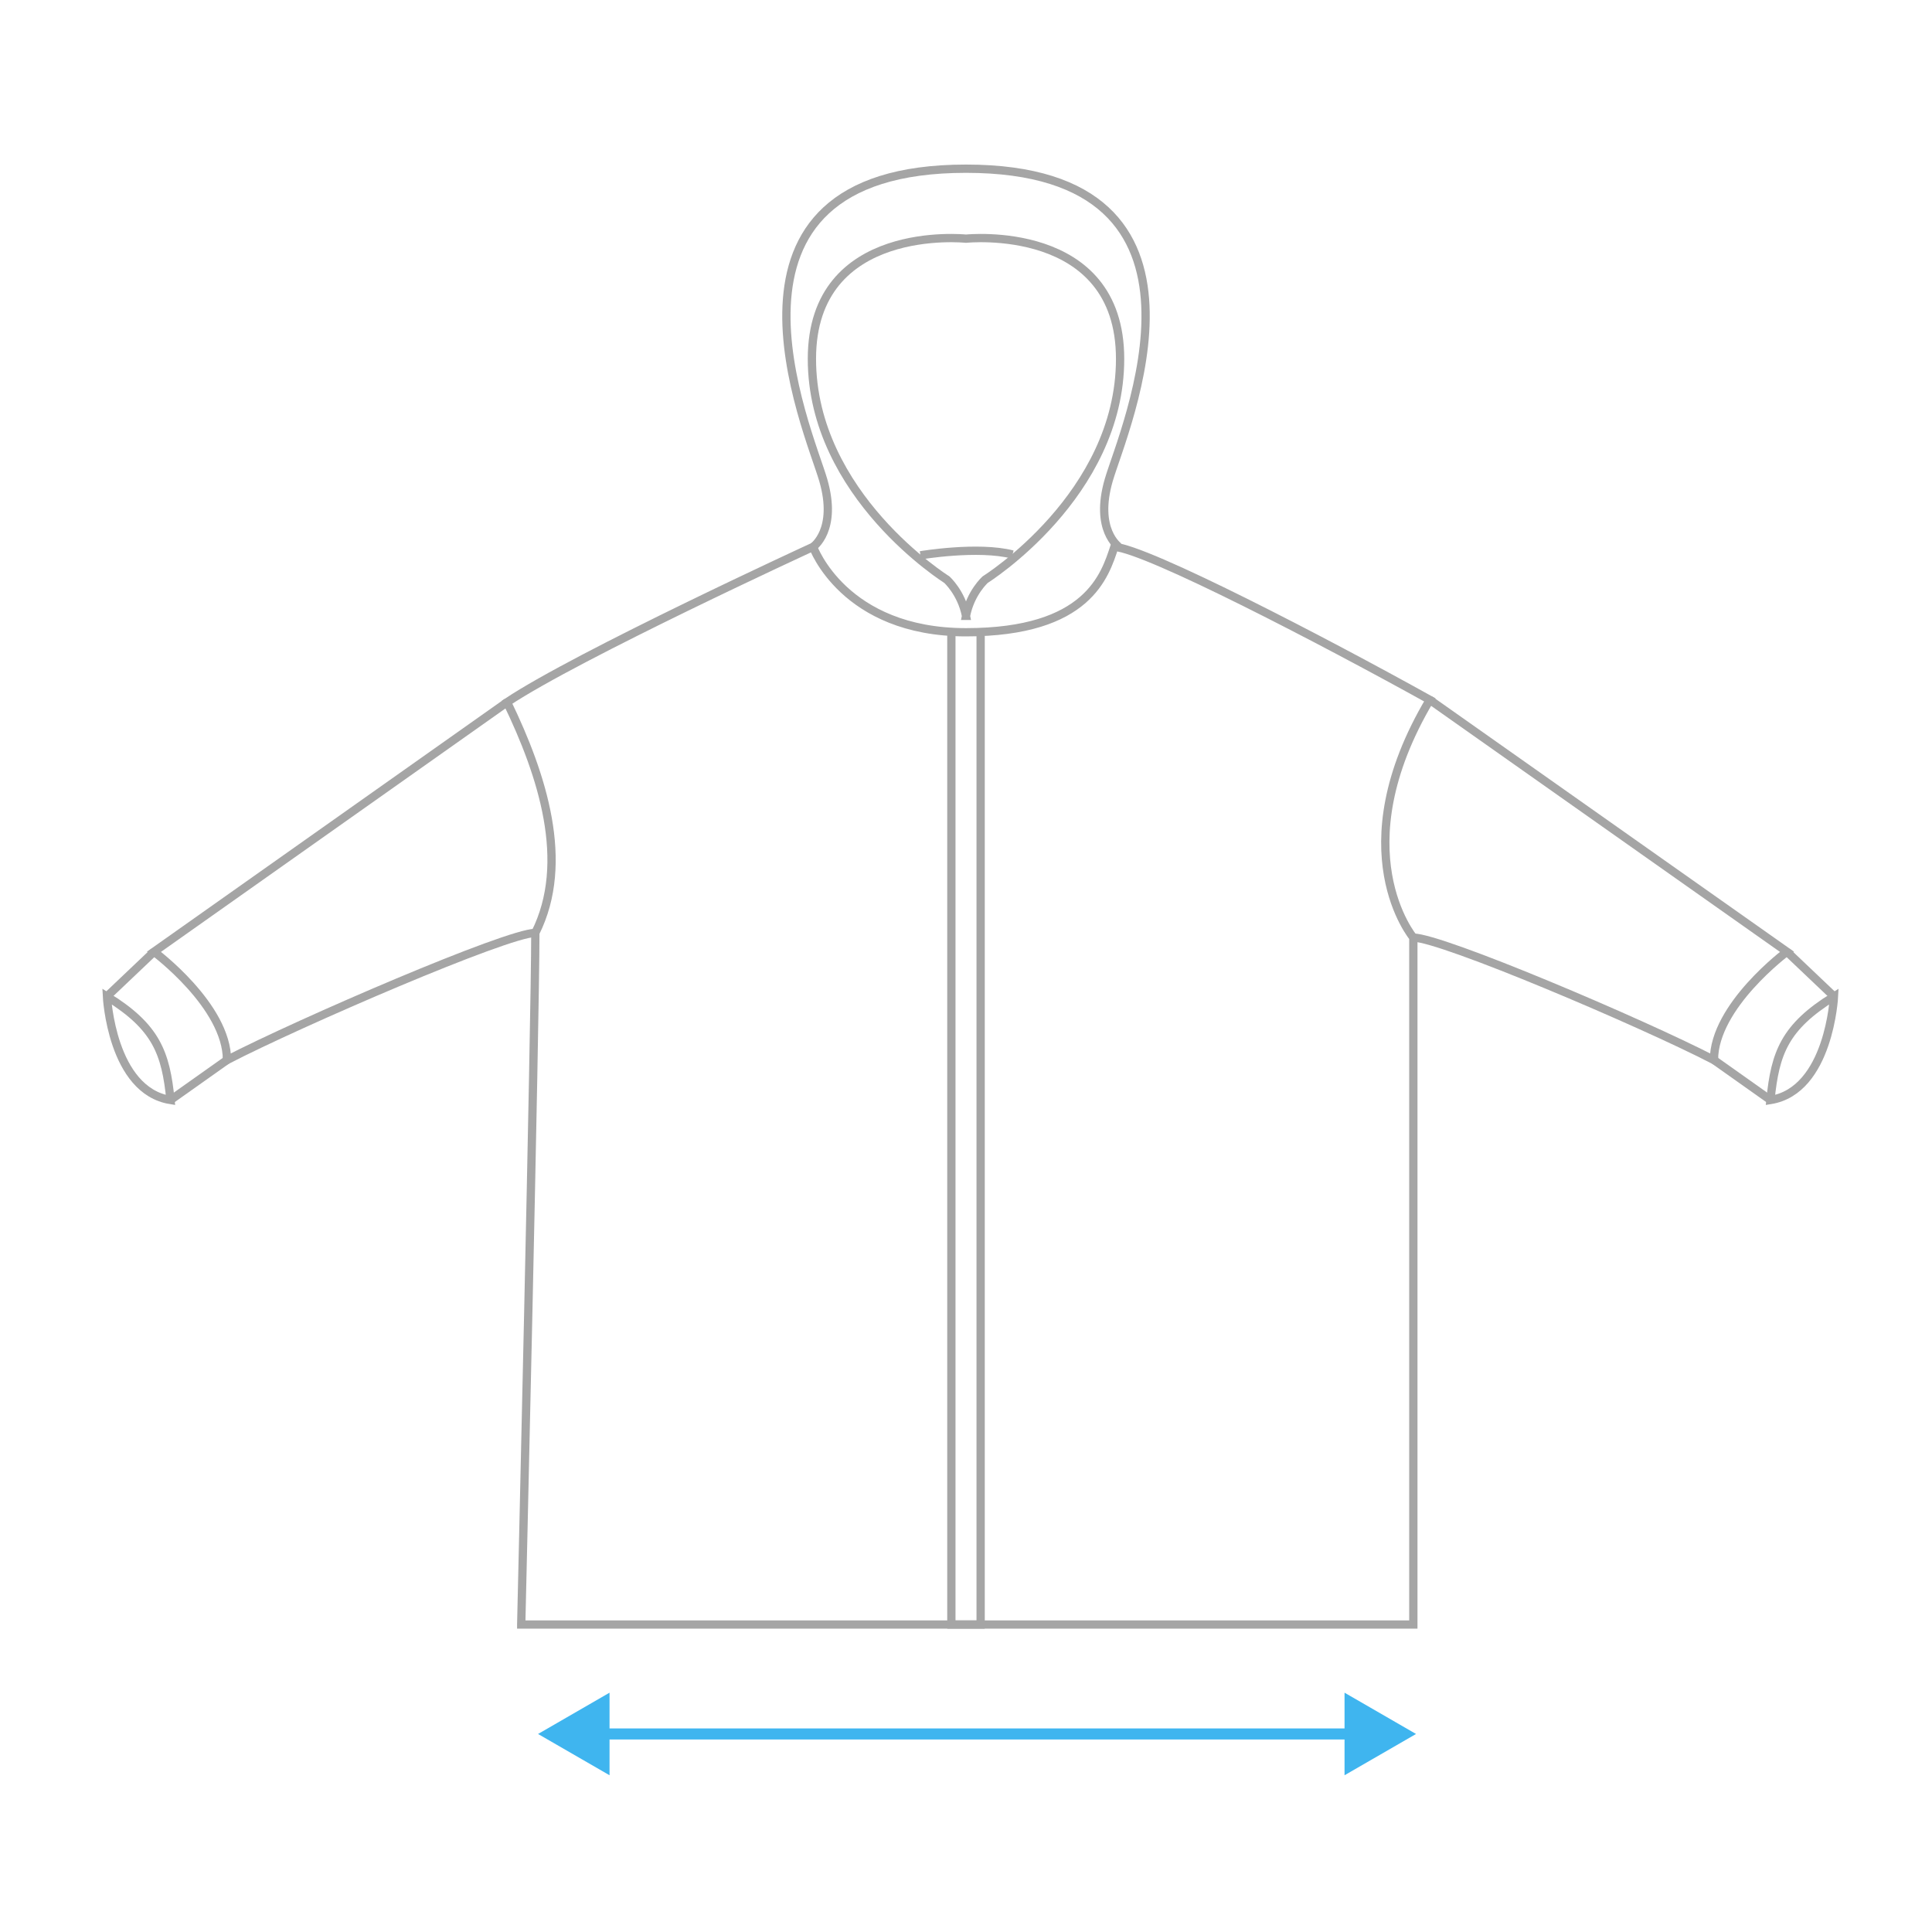<?xml version="1.0" encoding="UTF-8"?>
<svg id="Layer_1" data-name="Layer 1" xmlns="http://www.w3.org/2000/svg" viewBox="0 0 175 175">
  <rect width="175" height="175" style="fill: #fff;"/>
  <polyline points="88.825 57.271 88.825 147.149 86.175 147.149 86.175 57.271" style="fill: none; stroke: #a5a5a5; stroke-miterlimit: 10; stroke-width: .75px;"/>
  <path d="M47.212,147.149h80.808v-62.221s-6.61-7.889,1.492-21.535c-9.595-5.33-25.586-13.646-28.571-13.859-.853,2.559-2.363,7.736-13.441,7.736s-13.85-7.736-13.85-7.736c0,0-21.321,9.808-27.718,14.072,3.198,6.61,5.757,14.498,2.559,20.895,0,8.102-1.279,62.647-1.279,62.647Z" style="fill: none; stroke: #a5a5a5; stroke-miterlimit: 10; stroke-width: .75px;"/>
  <g>
    <path d="M9.686,90.258s.426,8.529,5.757,9.381c-.426-4.264-1.279-6.61-5.757-9.381Z" style="fill: none; stroke: #a5a5a5; stroke-miterlimit: 10; stroke-width: .75px;"/>
    <path d="M45.932,63.607l-31.982,22.601s6.61,4.904,6.61,9.808c6.61-3.411,25.372-11.514,27.931-11.514" style="fill: none; stroke: #a5a5a5; stroke-miterlimit: 10; stroke-width: .75px;"/>
    <line x1="9.686" y1="90.258" x2="13.95" y2="86.207" style="fill: none; stroke: #a5a5a5; stroke-miterlimit: 10; stroke-width: .75px;"/>
    <line x1="15.443" y1="99.64" x2="20.56" y2="96.015" style="fill: none; stroke: #a5a5a5; stroke-miterlimit: 10; stroke-width: .75px;"/>
  </g>
  <g>
    <path d="M166.124,90.258s-.426,8.529-5.757,9.381c.426-4.264,1.279-6.61,5.757-9.381Z" style="fill: none; stroke: #a5a5a5; stroke-miterlimit: 10; stroke-width: .75px;"/>
    <path d="M129.512,63.394l32.348,22.814s-6.61,4.904-6.61,9.808c-6.61-3.411-24.672-11.087-27.231-11.087" style="fill: none; stroke: #a5a5a5; stroke-miterlimit: 10; stroke-width: .75px;"/>
    <line x1="166.124" y1="90.258" x2="161.86" y2="86.207" style="fill: none; stroke: #a5a5a5; stroke-miterlimit: 10; stroke-width: .75px;"/>
    <line x1="160.368" y1="99.64" x2="155.25" y2="96.015" style="fill: none; stroke: #a5a5a5; stroke-miterlimit: 10; stroke-width: .75px;"/>
  </g>
  <path d="M83.379,50.299s5.196-.878,8.337-.072" style="fill: none; stroke: #a5a5a5; stroke-miterlimit: 10; stroke-width: .75px;"/>
  <path d="M87.5,55.785c.41-2.104,1.745-3.288,1.745-3.288,0,0,12.213-7.628,12.213-19.991s-13.958-10.887-13.958-10.887c0,0-13.958-1.475-13.958,10.887s12.213,19.991,12.213,19.991c0,0,1.334,1.184,1.745,3.288Z" style="fill: none; stroke: #a5a5a5; stroke-miterlimit: 10; stroke-width: .75px;"/>
  <path d="M73.65,49.535s2.234-1.52.919-6.051-11.841-28.204,12.931-28.204" style="fill: none; stroke: #a5a5a5; stroke-miterlimit: 10; stroke-width: .75px;"/>
  <path d="M101.35,49.535s-2.234-1.52-.919-6.051,11.841-28.204-12.931-28.204" style="fill: none; stroke: #a5a5a5; stroke-miterlimit: 10; stroke-width: .75px;"/>
  <g>
    <line x1="54.117" y1="157.062" x2="122.883" y2="157.062" style="fill: none; stroke: #3fb5ef; stroke-miterlimit: 10;"/>
    <polygon points="55.212 160.802 48.736 157.063 55.212 153.323 55.212 160.802" style="fill: #3fb5ef;"/>
    <polygon points="121.788 160.802 128.264 157.063 121.788 153.323 121.788 160.802" style="fill: #3fb5ef;"/>
  </g>
</svg>